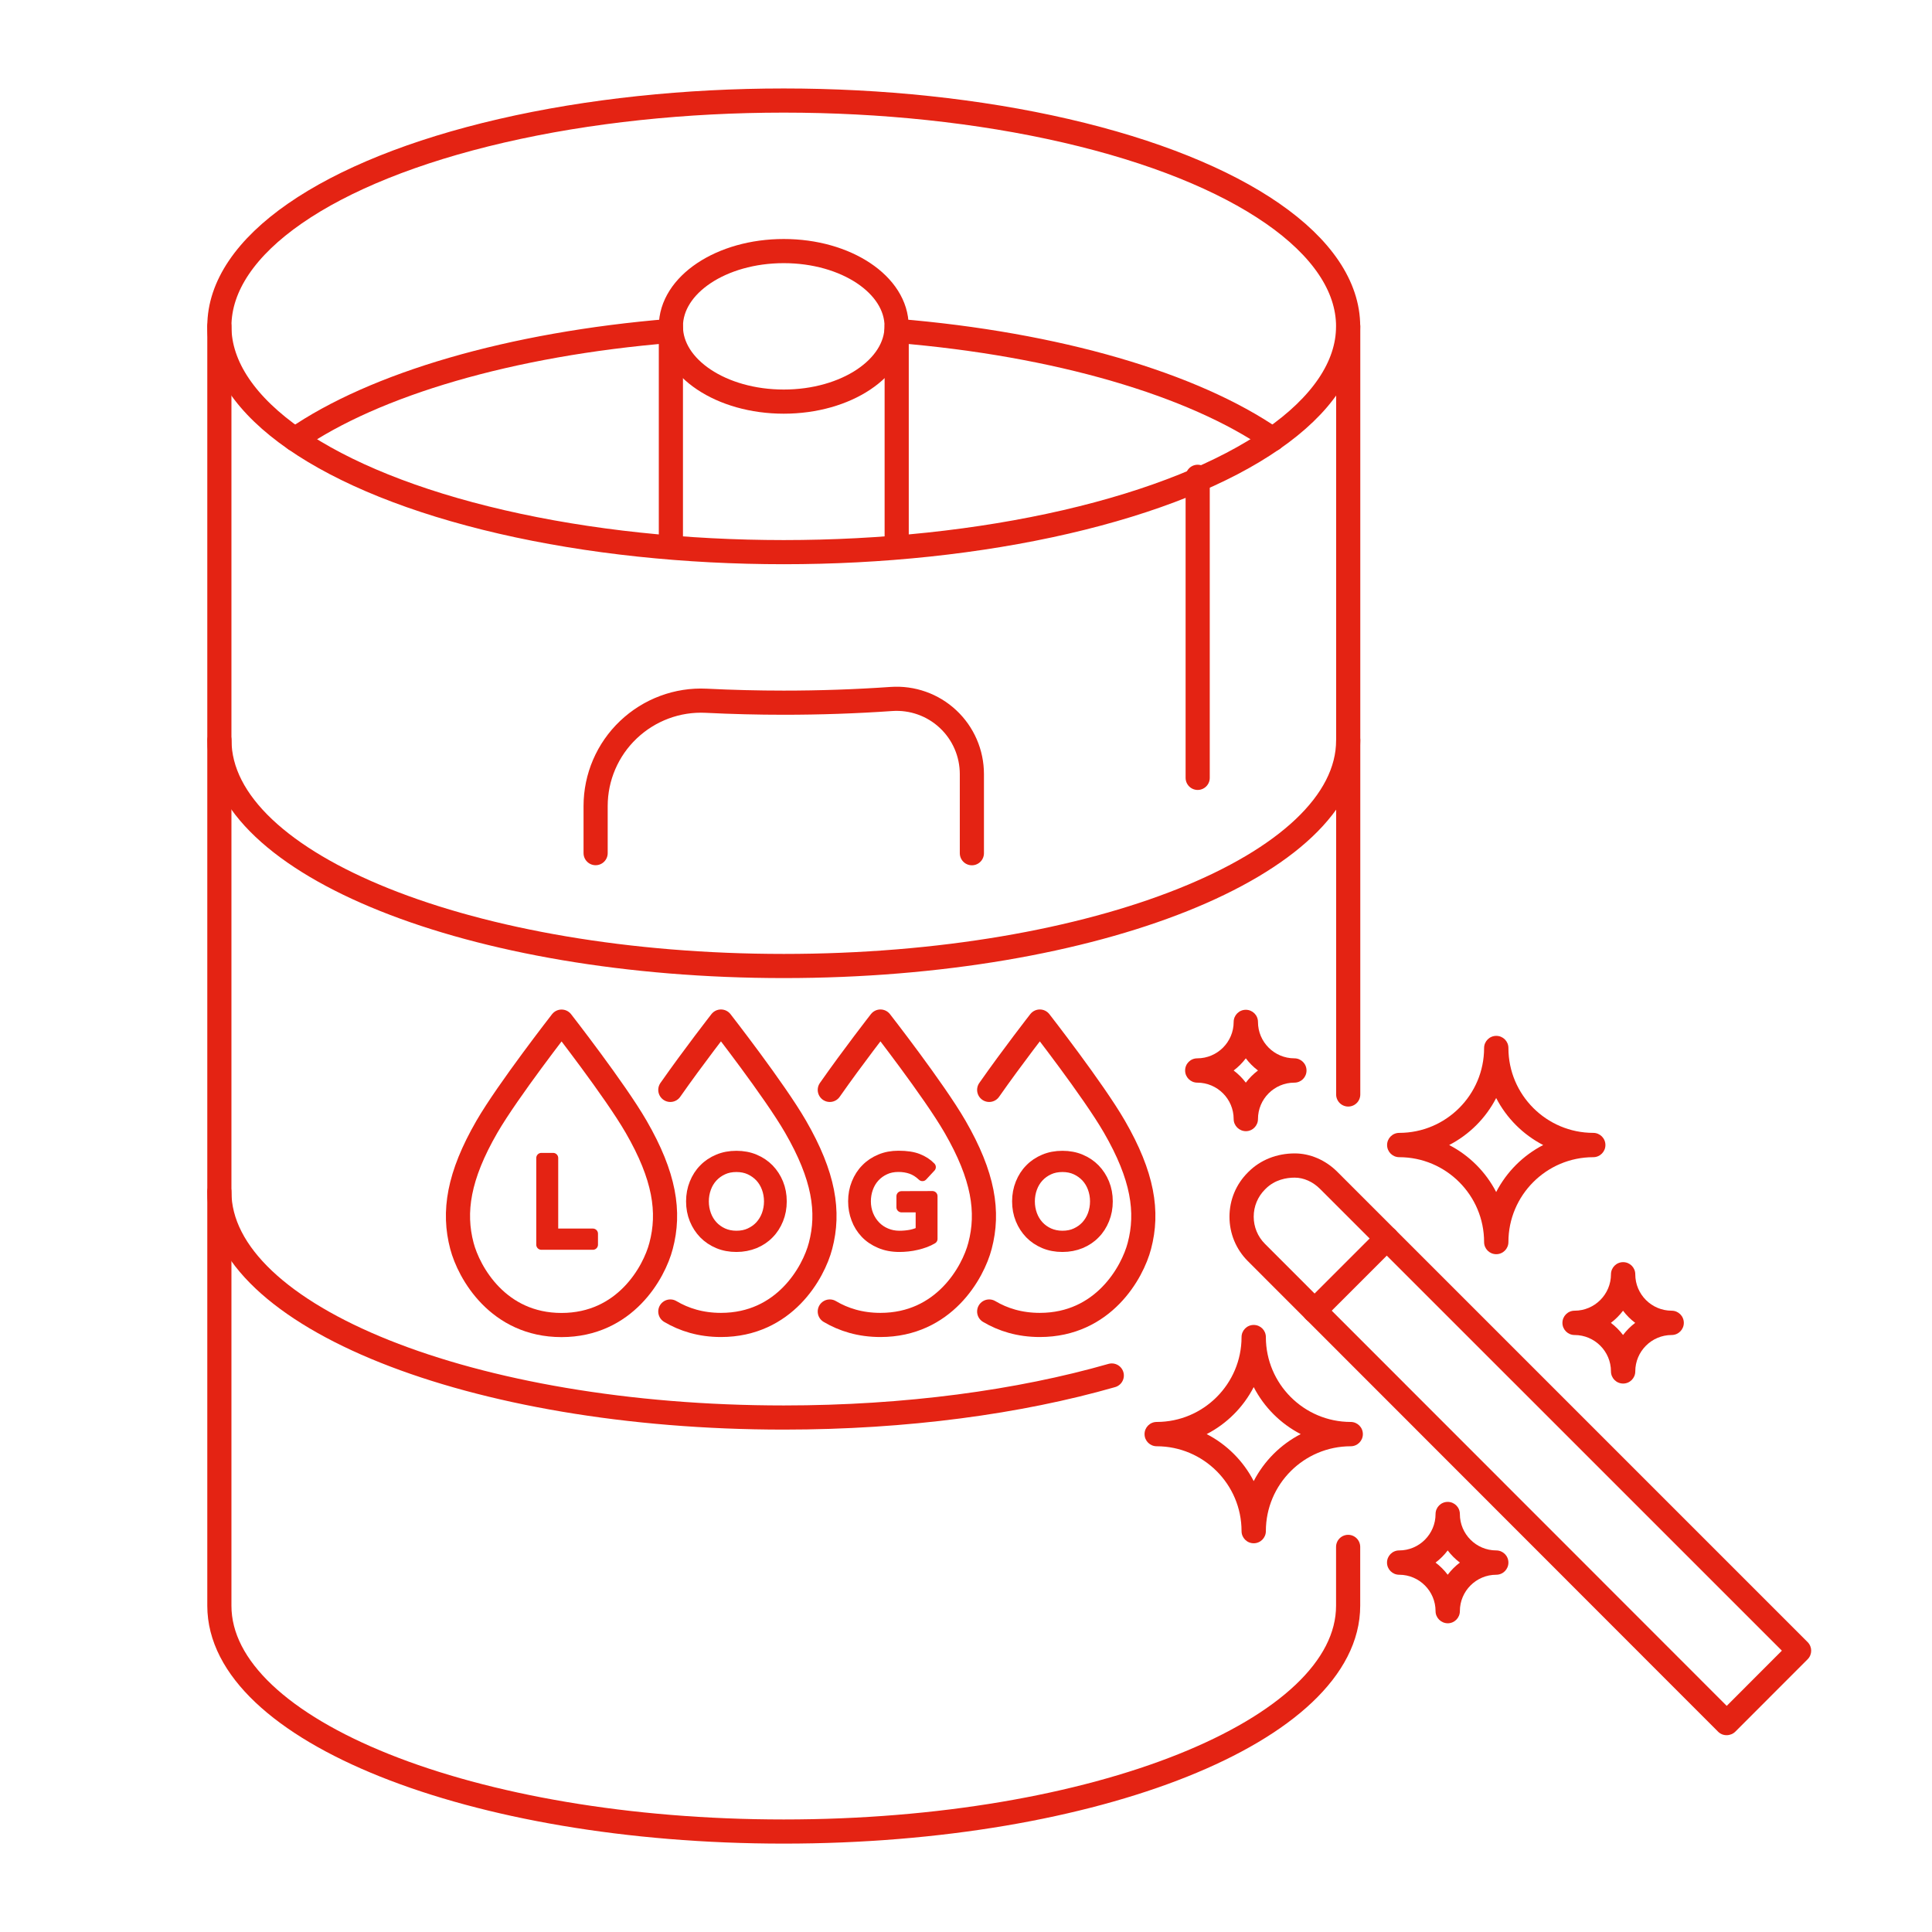 <?xml version="1.0" encoding="UTF-8"?>
<svg xmlns="http://www.w3.org/2000/svg" xmlns:xlink="http://www.w3.org/1999/xlink" version="1.1" id="Ebene_1" x="0px" y="0px" viewBox="0 0 240 240" style="enable-background:new 0 0 240 240;" xml:space="preserve">
<style type="text/css">
	.st0{fill:none;stroke:#E42313;stroke-width:3;stroke-linecap:round;stroke-linejoin:round;stroke-miterlimit:10;}
	.st1{fill:#E42313;}
	.st2{fill:#E42313;stroke:#E42313;stroke-width:1.267;stroke-linecap:round;stroke-linejoin:round;stroke-miterlimit:10;}
</style>
<ellipse class="st0" cx="97.36" cy="40.54" rx="70.11" ry="28.05"></ellipse>
<path class="st0" d="M167.48,91.95c0,15.49-31.39,28.05-70.11,28.05s-70.11-12.56-70.11-28.05"></path>
<path class="st0" d="M138.11,170.87c-11.48,3.29-25.55,5.22-40.75,5.22c-38.72,0-70.11-12.56-70.11-28.05"></path>
<ellipse class="st0" cx="97.36" cy="40.54" rx="14.02" ry="9.35"></ellipse>
<line class="st0" x1="83.34" y1="67.41" x2="83.34" y2="40.54"></line>
<line class="st0" x1="111.39" y1="67.41" x2="111.39" y2="40.54"></line>
<line class="st0" x1="167.48" y1="135.96" x2="167.48" y2="40.54"></line>
<path class="st0" d="M27.25,40.54v158.93c0,15.49,31.39,28.05,70.11,28.05s70.11-12.56,70.11-28.05v-7.31"></path>
<path class="st0" d="M111.39,41.1c19.96,1.64,36.83,6.64,46.7,13.46"></path>
<path class="st0" d="M36.65,54.56c9.86-6.82,26.74-11.83,46.7-13.46"></path>
<path class="st0" d="M73.99,105.98v-5.85c0-3.58,1.47-7.01,4.07-9.48s6.09-3.78,9.67-3.6c3.21,0.16,6.43,0.24,9.63,0.24  c4.45,0,8.92-0.15,13.37-0.46c2.59-0.18,5.14,0.72,7.03,2.49c1.9,1.77,2.97,4.25,2.97,6.84v9.83"></path>
<line class="st0" x1="148.78" y1="59.23" x2="148.78" y2="96.63"></line>
<g>
	<path class="st1" d="M213.43,215.12l-58.42-58.46c-1.47-1.47-2.28-3.43-2.28-5.51c0-2.08,0.81-4.04,2.29-5.51l0.08-0.08   c1.47-1.47,3.51-2.28,5.74-2.28c1.91,0,3.83,0.83,5.28,2.28l58.43,58.43c0.59,0.59,0.59,1.54,0,2.13l-8.98,8.99   c-0.28,0.28-0.67,0.44-1.07,0.44l0,0C214.1,215.56,213.71,215.4,213.43,215.12z M163.98,147.69c-0.89-0.89-2.03-1.4-3.15-1.4   c-1.01,0-2.46,0.24-3.61,1.39l-0.08,0.08c-0.9,0.9-1.4,2.1-1.4,3.38s0.5,2.48,1.4,3.38l57.36,57.39l6.85-6.86L163.98,147.69z"></path>
</g>
<g>
	<path class="st1" d="M163.3,164.33c0.39,0,0.77-0.15,1.06-0.44l8.98-8.98c0.59-0.59,0.59-1.54,0-2.13s-1.54-0.59-2.13,0l-8.98,8.98   c-0.59,0.59-0.59,1.54,0,2.13C162.53,164.19,162.91,164.33,163.3,164.33z"></path>
</g>
<g>
	<path class="st1" d="M184.36,154.29c0-5.81-4.73-10.54-10.54-10.54c-0.83,0-1.51-0.67-1.51-1.51c0-0.83,0.67-1.51,1.51-1.51   c5.81,0,10.54-4.73,10.54-10.54c0-0.83,0.67-1.51,1.51-1.51s1.51,0.67,1.51,1.51c0,5.81,4.73,10.54,10.54,10.54   c0.83,0,1.51,0.67,1.51,1.51c0,0.83-0.67,1.51-1.51,1.51c-5.81,0-10.54,4.73-10.54,10.54c0,0.83-0.67,1.51-1.51,1.51   S184.36,155.13,184.36,154.29z M185.86,136.4c-1.29,2.5-3.34,4.55-5.84,5.84c2.5,1.29,4.55,3.34,5.84,5.84   c1.29-2.5,3.34-4.55,5.84-5.84C189.2,140.95,187.15,138.9,185.86,136.4z"></path>
</g>
<g>
	<path class="st1" d="M153.25,139.01c0-2.49-2.03-4.52-4.52-4.52c-0.83,0-1.51-0.67-1.51-1.51c0-0.84,0.67-1.51,1.51-1.51   c2.49,0,4.52-2.03,4.52-4.52c0-0.83,0.67-1.51,1.51-1.51c0.83,0,1.51,0.67,1.51,1.51c0,2.49,2.03,4.52,4.52,4.52   c0.83,0,1.51,0.67,1.51,1.51c0,0.84-0.67,1.51-1.51,1.51c-2.49,0-4.52,2.03-4.52,4.52c0,0.83-0.67,1.51-1.51,1.51   C153.93,140.51,153.25,139.84,153.25,139.01z M154.76,131.47c-0.43,0.57-0.94,1.08-1.51,1.51c0.57,0.43,1.08,0.94,1.51,1.51   c0.43-0.57,0.94-1.08,1.51-1.51C155.7,132.55,155.19,132.04,154.76,131.47z"></path>
</g>
<g>
	<path class="st1" d="M200.12,170.36c0-2.49-2.03-4.52-4.52-4.52c-0.83,0-1.51-0.67-1.51-1.51c0-0.83,0.67-1.51,1.51-1.51   c2.49,0,4.52-2.03,4.52-4.52c0-0.83,0.67-1.51,1.51-1.51s1.51,0.67,1.51,1.51c0,2.49,2.03,4.52,4.52,4.52   c0.83,0,1.51,0.67,1.51,1.51c0,0.83-0.67,1.51-1.51,1.51c-2.49,0-4.52,2.03-4.52,4.52c0,0.83-0.67,1.51-1.51,1.51   S200.12,171.19,200.12,170.36z M201.62,162.82c-0.43,0.57-0.94,1.08-1.51,1.51c0.57,0.43,1.08,0.94,1.51,1.51   c0.43-0.57,0.94-1.08,1.51-1.51C202.56,163.9,202.05,163.4,201.62,162.82z"></path>
</g>
<g>
	<path class="st1" d="M154.23,190.2c0-5.81-4.73-10.54-10.54-10.54c-0.83,0-1.51-0.67-1.51-1.51c0-0.83,0.67-1.51,1.51-1.51   c5.81,0,10.54-4.73,10.54-10.54c0-0.83,0.67-1.51,1.51-1.51s1.51,0.67,1.51,1.51c0,5.81,4.73,10.54,10.54,10.54   c0.83,0,1.51,0.67,1.51,1.51c0,0.83-0.67,1.51-1.51,1.51c-5.81,0-10.54,4.73-10.54,10.54c0,0.83-0.67,1.51-1.51,1.51   S154.23,191.03,154.23,190.2z M155.74,172.31c-1.29,2.5-3.34,4.55-5.84,5.84c2.5,1.29,4.55,3.34,5.84,5.84   c1.29-2.5,3.34-4.55,5.84-5.84C159.08,176.86,157.03,174.81,155.74,172.31z"></path>
</g>
<g>
	<path class="st1" d="M178.33,200.14c0-2.49-2.03-4.52-4.52-4.52c-0.83,0-1.51-0.67-1.51-1.51c0-0.83,0.67-1.51,1.51-1.51   c2.49,0,4.52-2.03,4.52-4.52c0-0.83,0.67-1.51,1.51-1.51c0.83,0,1.51,0.67,1.51,1.51c0,2.49,2.03,4.52,4.52,4.52   c0.83,0,1.51,0.67,1.51,1.51c0,0.83-0.67,1.51-1.51,1.51c-2.49,0-4.52,2.03-4.52,4.52c0,0.83-0.67,1.51-1.51,1.51   C179.01,201.64,178.33,200.97,178.33,200.14z M179.84,192.6c-0.43,0.57-0.94,1.08-1.51,1.51c0.57,0.43,1.08,0.94,1.51,1.51   c0.43-0.57,0.94-1.08,1.51-1.51C180.78,193.68,180.27,193.17,179.84,192.6z"></path>
</g>
<g>
	<path class="st0" d="M83.27,162.92c1.7,1.01,3.78,1.67,6.29,1.67c7.89,0,11.51-6.52,12.37-9.83c1.11-4.21,0.44-8.67-3.11-14.81   c-2.61-4.52-9.26-13.05-9.26-13.05s-3.4,4.36-6.29,8.49"></path>
	<path class="st0" d="M79.02,139.96c-2.61-4.52-9.26-13.05-9.26-13.05s-6.65,8.53-9.27,13.05c-3.55,6.14-4.22,10.6-3.11,14.81   c0.87,3.3,4.48,9.83,12.37,9.83c7.89,0,11.51-6.52,12.37-9.83C83.24,150.56,82.57,146.1,79.02,139.96z"></path>
	<path class="st0" d="M103.08,162.92c1.7,1.01,3.78,1.67,6.29,1.67c7.89,0,11.51-6.52,12.37-9.83c1.11-4.21,0.44-8.67-3.11-14.81   c-2.61-4.52-9.26-13.05-9.26-13.05s-3.4,4.36-6.29,8.49"></path>
	<path class="st0" d="M122.88,162.92c1.7,1.01,3.78,1.67,6.29,1.67c7.89,0,11.51-6.52,12.37-9.83c1.11-4.21,0.44-8.67-3.11-14.81   c-2.61-4.52-9.26-13.05-9.26-13.05s-3.4,4.36-6.29,8.49"></path>
	<path class="st2" d="M67.25,143.85h1.46v9.4h4.94v1.37h-6.4V143.85z"></path>
	<path class="st2" d="M91.48,154.89c-0.82,0-1.58-0.14-2.27-0.43c-0.69-0.29-1.28-0.69-1.77-1.19c-0.49-0.51-0.88-1.1-1.16-1.79   s-0.42-1.43-0.42-2.24c0-0.8,0.14-1.55,0.42-2.24s0.66-1.29,1.16-1.79c0.49-0.51,1.08-0.9,1.77-1.19c0.69-0.29,1.44-0.43,2.27-0.43   c0.82,0,1.58,0.14,2.27,0.43c0.69,0.29,1.28,0.69,1.77,1.19c0.49,0.51,0.88,1.1,1.16,1.79s0.42,1.43,0.42,2.24   c0,0.8-0.14,1.55-0.42,2.24c-0.28,0.69-0.66,1.29-1.16,1.79c-0.49,0.51-1.08,0.9-1.77,1.19C93.05,154.74,92.3,154.89,91.48,154.89z    M91.48,153.52c0.62,0,1.18-0.11,1.67-0.34c0.5-0.23,0.92-0.53,1.28-0.92c0.35-0.39,0.63-0.84,0.82-1.36   c0.19-0.52,0.29-1.08,0.29-1.66c0-0.59-0.1-1.14-0.29-1.66c-0.19-0.52-0.47-0.98-0.82-1.36c-0.36-0.38-0.78-0.69-1.28-0.92   c-0.5-0.23-1.05-0.34-1.67-0.34c-0.62,0-1.18,0.11-1.67,0.34c-0.5,0.23-0.92,0.53-1.28,0.92c-0.36,0.39-0.63,0.84-0.82,1.36   c-0.19,0.52-0.29,1.08-0.29,1.66c0,0.59,0.1,1.14,0.29,1.66c0.19,0.52,0.47,0.98,0.82,1.36c0.36,0.39,0.78,0.69,1.28,0.92   C90.3,153.4,90.86,153.52,91.48,153.52z"></path>
	<path class="st2" d="M115.83,148.59v5.31c-0.26,0.16-0.56,0.3-0.9,0.43c-0.33,0.12-0.68,0.23-1.04,0.31   c-0.36,0.09-0.73,0.15-1.1,0.19c-0.37,0.04-0.72,0.06-1.04,0.06c-0.91,0-1.73-0.15-2.44-0.46c-0.71-0.3-1.32-0.71-1.81-1.23   c-0.49-0.52-0.87-1.12-1.12-1.8c-0.26-0.68-0.39-1.41-0.39-2.17c0-0.8,0.14-1.55,0.42-2.24s0.66-1.29,1.16-1.79   c0.49-0.51,1.08-0.9,1.77-1.19c0.69-0.29,1.44-0.43,2.27-0.43c0.99,0,1.8,0.12,2.43,0.37s1.16,0.59,1.58,1.03l-1.03,1.11   c-0.45-0.43-0.92-0.72-1.41-0.89c-0.5-0.17-1.02-0.25-1.57-0.25c-0.62,0-1.18,0.11-1.67,0.34c-0.5,0.23-0.92,0.53-1.28,0.92   c-0.36,0.39-0.63,0.84-0.82,1.36c-0.19,0.52-0.29,1.08-0.29,1.66c0,0.61,0.11,1.17,0.32,1.7c0.21,0.52,0.51,0.98,0.88,1.36   c0.37,0.39,0.82,0.69,1.32,0.9c0.51,0.22,1.06,0.33,1.66,0.33c0.52,0,1.01-0.05,1.47-0.14c0.46-0.1,0.85-0.24,1.18-0.42v-2.99   h-2.39v-1.37L115.83,148.59L115.83,148.59z"></path>
	<path class="st2" d="M131.98,154.89c-0.82,0-1.58-0.14-2.27-0.43c-0.69-0.29-1.28-0.69-1.77-1.19c-0.49-0.51-0.88-1.1-1.16-1.79   s-0.42-1.43-0.42-2.24c0-0.8,0.14-1.55,0.42-2.24s0.66-1.29,1.16-1.79c0.49-0.51,1.08-0.9,1.77-1.19c0.69-0.29,1.44-0.43,2.27-0.43   c0.82,0,1.58,0.14,2.27,0.43c0.69,0.29,1.28,0.69,1.77,1.19c0.49,0.51,0.88,1.1,1.16,1.79s0.42,1.43,0.42,2.24   c0,0.8-0.14,1.55-0.42,2.24c-0.28,0.69-0.66,1.29-1.16,1.79c-0.49,0.51-1.08,0.9-1.77,1.19   C133.56,154.74,132.81,154.89,131.98,154.89z M131.98,153.52c0.62,0,1.18-0.11,1.67-0.34c0.5-0.23,0.92-0.53,1.28-0.92   c0.35-0.39,0.63-0.84,0.82-1.36c0.19-0.52,0.29-1.08,0.29-1.66c0-0.59-0.1-1.14-0.29-1.66c-0.19-0.52-0.47-0.98-0.82-1.36   c-0.36-0.38-0.78-0.69-1.28-0.92c-0.5-0.23-1.05-0.34-1.67-0.34c-0.62,0-1.18,0.11-1.67,0.34c-0.5,0.23-0.92,0.53-1.28,0.92   c-0.36,0.39-0.63,0.84-0.82,1.36c-0.19,0.52-0.29,1.08-0.29,1.66c0,0.59,0.1,1.14,0.29,1.66c0.19,0.52,0.47,0.98,0.82,1.36   c0.36,0.39,0.78,0.69,1.28,0.92C130.81,153.4,131.37,153.52,131.98,153.52z"></path>
</g>
</svg>
